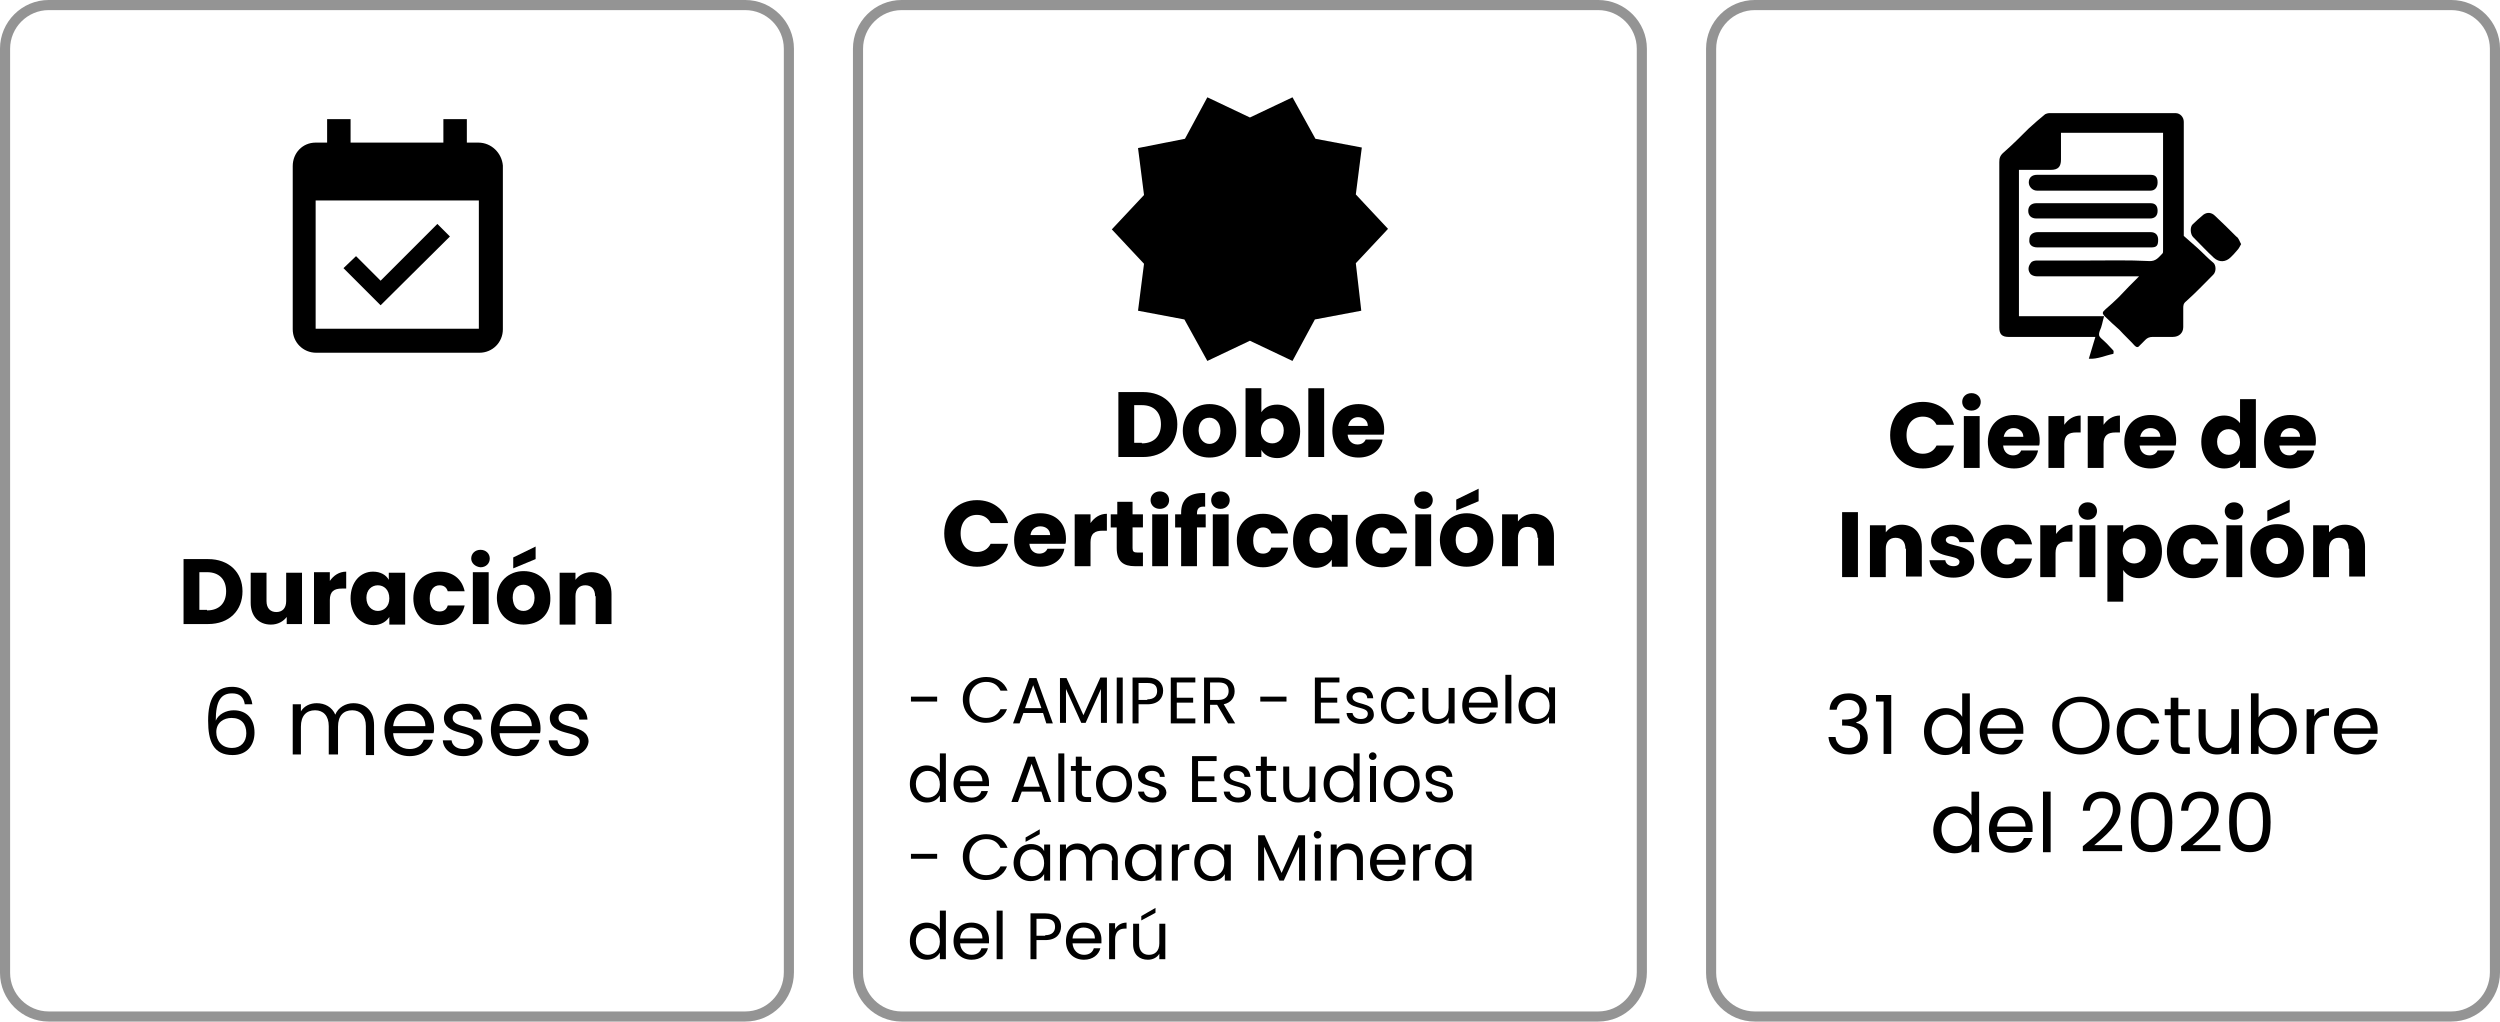 <?xml version="1.0" encoding="utf-8"?>
<!-- Generator: Adobe Illustrator 17.0.0, SVG Export Plug-In . SVG Version: 6.00 Build 0)  -->
<!DOCTYPE svg PUBLIC "-//W3C//DTD SVG 1.1//EN" "http://www.w3.org/Graphics/SVG/1.1/DTD/svg11.dtd">
<svg version="1.1" id="Capa_1" xmlns="http://www.w3.org/2000/svg" xmlns:xlink="http://www.w3.org/1999/xlink" x="0px" y="0px"
	 width="244.921px" height="100.082px" viewBox="20.2 -48.971 244.921 100.082"
	 enable-background="new 20.2 -48.971 244.921 100.082" xml:space="preserve">
<g>
	<g>
		<g>
			<g>
				<path d="M67.059-35h-1.123v-2.299h-2.299V-35h-9.091v-2.299h-2.299V-35h-1.123c-1.283,0-2.246,1.016-2.246,2.299v15.989
					c0,1.283,1.016,2.299,2.299,2.299h15.989c1.283,0,2.299-1.016,2.299-2.299v-16.043C69.358-33.984,68.342-35,67.059-35z
					 M67.059-16.765H51.123v-12.567h15.989v12.567H67.059z"/>
				<polygon points="64.278,-25.802 63.048,-27.032 57.487,-21.471 55.08,-23.877 53.85,-22.701 57.487,-19.064 				"/>
			</g>
		</g>
	</g>
	<g>
		<path d="M43.957,8.957c0,1.872-1.283,3.209-3.369,3.209h-2.406V5.802h2.406C42.62,5.802,43.957,7.086,43.957,8.957z
			 M40.481,10.829c1.176,0,1.872-0.695,1.872-1.872c0-1.176-0.695-1.872-1.872-1.872h-0.749v3.69h0.749V10.829z"/>
		<path d="M49.84,12.166h-1.551v-0.695c-0.321,0.428-0.856,0.749-1.551,0.749c-1.176,0-1.979-0.802-1.979-2.139V7.139h1.551V9.92
			c0,0.695,0.374,1.07,0.963,1.07s0.963-0.374,0.963-1.07V7.139h1.551v5.027H49.84z"/>
		<path d="M52.513,12.166h-1.551v-5.08h1.551v0.856c0.374-0.535,0.909-0.909,1.604-0.909V8.69H53.69
			c-0.749,0-1.176,0.267-1.176,1.123V12.166z"/>
		<path d="M56.738,7.032c0.749,0,1.283,0.321,1.551,0.802V7.139h1.604v5.08h-1.551v-0.749c-0.267,0.428-0.802,0.802-1.551,0.802
			c-1.23,0-2.246-1.016-2.246-2.62S55.508,7.032,56.738,7.032z M57.219,8.369c-0.588,0-1.123,0.428-1.123,1.23
			c0,0.802,0.535,1.283,1.123,1.283s1.123-0.428,1.123-1.23C58.342,8.797,57.807,8.369,57.219,8.369z"/>
		<path d="M63.262,7.032c1.283,0,2.193,0.695,2.46,1.925h-1.658c-0.107-0.374-0.374-0.588-0.802-0.588
			c-0.535,0-0.963,0.428-0.963,1.283c0,0.856,0.374,1.283,0.963,1.283c0.428,0,0.695-0.214,0.802-0.588h1.658
			c-0.267,1.176-1.176,1.925-2.46,1.925c-1.497,0-2.567-1.016-2.567-2.62S61.765,7.032,63.262,7.032z"/>
		<path d="M66.364,5.749c0-0.481,0.374-0.856,0.909-0.856s0.909,0.374,0.909,0.856s-0.374,0.856-0.909,0.856
			C66.738,6.551,66.364,6.176,66.364,5.749z M66.524,7.086h1.551v5.08h-1.551V7.086z"/>
		<path d="M71.497,12.219c-1.497,0-2.62-1.016-2.62-2.62s1.176-2.62,2.62-2.62c1.497,0,2.62,1.016,2.62,2.62
			C74.171,11.257,72.995,12.219,71.497,12.219z M71.497,10.882c0.535,0,1.07-0.428,1.07-1.283c0-0.856-0.535-1.283-1.07-1.283
			c-0.588,0-1.07,0.374-1.07,1.283C70.481,10.508,70.909,10.882,71.497,10.882z M72.674,4.572v1.23l-2.193,0.909v-1.07L72.674,4.572
			z"/>
		<path d="M78.503,9.438c0-0.695-0.374-1.07-0.963-1.07c-0.588,0-0.963,0.374-0.963,1.07v2.781h-1.551v-5.08h1.551v0.695
			c0.321-0.428,0.856-0.749,1.551-0.749c1.176,0,1.979,0.802,1.979,2.139v2.941h-1.551V9.438H78.503z"/>
		<path d="M44.171,19.973c-0.107-0.642-0.481-1.016-1.23-1.016c-1.07,0-1.604,0.695-1.604,2.674
			c0.267-0.642,1.016-1.016,1.765-1.016c1.23,0,2.032,0.802,2.032,2.193c0,1.176-0.695,2.193-2.139,2.193
			c-1.925,0-2.406-1.39-2.406-3.369c0-2.086,0.642-3.316,2.353-3.316c1.23,0,1.872,0.802,1.979,1.711h-0.749V19.973z M41.39,22.754
			c0,0.856,0.535,1.551,1.551,1.551c0.856,0,1.39-0.588,1.39-1.444c0-0.909-0.481-1.497-1.444-1.497
			C42.139,21.364,41.39,21.791,41.39,22.754z"/>
		<path d="M56.043,22.166c0-1.016-0.535-1.551-1.337-1.551c-0.856,0-1.39,0.535-1.39,1.604v2.727h-0.909v-2.781
			c0-1.016-0.535-1.551-1.337-1.551c-0.856,0-1.39,0.535-1.39,1.604v2.727h-0.802v-4.92h0.802v0.695
			C50,20.187,50.588,19.92,51.23,19.92c0.802,0,1.497,0.374,1.818,1.123c0.267-0.695,1.016-1.123,1.765-1.123
			c1.123,0,2.032,0.695,2.032,2.139V25h-0.802C56.043,25,56.043,22.166,56.043,22.166z"/>
		<path d="M60.321,25.107c-1.444,0-2.46-1.016-2.46-2.567c0-1.551,1.016-2.567,2.46-2.567s2.406,1.016,2.406,2.406
			c0,0.16,0,0.321-0.053,0.481h-3.957c0.053,1.016,0.749,1.551,1.604,1.551c0.749,0,1.23-0.374,1.39-0.909h0.909
			C62.406,24.358,61.604,25.107,60.321,25.107z M58.717,22.166h3.155c0-0.963-0.695-1.497-1.551-1.497
			C59.519,20.615,58.824,21.15,58.717,22.166z"/>
		<path d="M65.615,25.107c-1.176,0-1.979-0.642-2.032-1.551h0.856c0.053,0.481,0.481,0.856,1.176,0.856
			c0.642,0,1.016-0.321,1.016-0.749c0-1.123-2.941-0.481-2.941-2.299c0-0.749,0.695-1.39,1.818-1.39s1.818,0.588,1.872,1.551h-0.802
			c-0.053-0.481-0.428-0.856-1.07-0.856c-0.588,0-0.963,0.267-0.963,0.695c0,1.176,2.888,0.535,2.941,2.299
			C67.433,24.465,66.684,25.107,65.615,25.107z"/>
		<path d="M70.749,25.107c-1.444,0-2.46-1.016-2.46-2.567c0-1.551,1.016-2.567,2.46-2.567s2.406,1.016,2.406,2.406
			c0,0.16,0,0.321-0.053,0.481h-3.957c0.053,1.016,0.749,1.551,1.604,1.551c0.749,0,1.23-0.374,1.39-0.909h0.909
			C72.781,24.358,71.979,25.107,70.749,25.107z M69.144,22.166h3.155c0-0.963-0.695-1.497-1.551-1.497
			C69.893,20.615,69.198,21.15,69.144,22.166z"/>
		<path d="M75.989,25.107c-1.176,0-1.979-0.642-2.032-1.551h0.856c0.053,0.481,0.481,0.856,1.176,0.856
			c0.642,0,1.016-0.321,1.016-0.749c0-1.123-2.941-0.481-2.941-2.299c0-0.749,0.695-1.39,1.818-1.39
			c1.123,0,1.818,0.588,1.872,1.551h-0.802c-0.053-0.481-0.428-0.856-1.07-0.856c-0.588,0-0.963,0.267-0.963,0.695
			c0,1.176,2.888,0.535,2.941,2.299C77.807,24.465,77.059,25.107,75.989,25.107z"/>
	</g>
	<path fill="none" stroke="#949494" stroke-width="0.991" stroke-miterlimit="10" d="M93.209,50.615H24.973
		c-2.353,0-4.278-1.925-4.278-4.278v-90.535c0-2.353,1.925-4.278,4.278-4.278h68.235c2.353,0,4.278,1.925,4.278,4.278v90.481
		C97.487,48.69,95.561,50.615,93.209,50.615z"/>
</g>
<g>
	<g>
		<path d="M135.54-7.406c0,1.872-1.283,3.209-3.369,3.209h-2.406v-6.364h2.406C134.203-10.561,135.54-9.278,135.54-7.406z
			 M132.064-5.535c1.176,0,1.872-0.695,1.872-1.872s-0.695-1.872-1.872-1.872h-0.749v3.69h0.749V-5.535z"/>
		<path d="M138.695-4.144c-1.497,0-2.62-1.016-2.62-2.62s1.176-2.62,2.62-2.62c1.497,0,2.62,1.016,2.62,2.62
			C141.369-5.16,140.193-4.144,138.695-4.144z M138.695-5.481c0.535,0,1.07-0.428,1.07-1.283s-0.535-1.283-1.07-1.283
			c-0.588,0-1.07,0.374-1.07,1.283C137.679-5.909,138.16-5.481,138.695-5.481z"/>
		<path d="M145.326-9.332c1.23,0,2.246,1.016,2.246,2.62s-1.016,2.62-2.246,2.62c-0.749,0-1.283-0.321-1.551-0.802v0.695h-1.551
			v-6.738h1.551v2.353C144.043-9.011,144.578-9.332,145.326-9.332z M144.845-7.995c-0.588,0-1.123,0.428-1.123,1.23
			s0.535,1.23,1.123,1.23c0.588,0,1.123-0.428,1.123-1.283C145.968-7.567,145.433-7.995,144.845-7.995z"/>
		<path d="M148.374-10.936h1.551v6.738h-1.551V-10.936z"/>
		<path d="M153.294-4.144c-1.497,0-2.567-1.016-2.567-2.62s1.07-2.62,2.567-2.62c1.497,0,2.513,0.963,2.513,2.513
			c0,0.16,0,0.321-0.053,0.481h-3.529c0.053,0.642,0.481,0.963,0.963,0.963c0.428,0,0.695-0.214,0.802-0.481h1.658
			C155.487-4.893,154.578-4.144,153.294-4.144z M152.278-7.246h1.925c0-0.535-0.428-0.856-0.963-0.856
			C152.759-8.102,152.385-7.781,152.278-7.246z"/>
		<path d="M115.914,0.027c1.497,0,2.674,0.856,3.048,2.246h-1.711c-0.267-0.535-0.749-0.802-1.337-0.802
			c-0.963,0-1.604,0.695-1.604,1.818s0.642,1.818,1.604,1.818c0.588,0,1.07-0.267,1.337-0.802h1.711
			c-0.374,1.39-1.497,2.246-3.048,2.246c-1.872,0-3.209-1.337-3.209-3.262S114.043,0.027,115.914,0.027z"/>
		<path d="M122.118,6.551c-1.497,0-2.567-1.016-2.567-2.62s1.07-2.62,2.567-2.62c1.497,0,2.513,0.963,2.513,2.513
			c0,0.16,0,0.321-0.053,0.481h-3.529c0.053,0.642,0.481,0.963,0.963,0.963c0.428,0,0.695-0.214,0.802-0.481h1.658
			C124.31,5.802,123.401,6.551,122.118,6.551z M121.155,3.449h1.925c0-0.535-0.428-0.856-0.963-0.856
			C121.636,2.594,121.209,2.914,121.155,3.449z"/>
		<path d="M127.037,6.497h-1.551v-5.08h1.551v0.856c0.374-0.535,0.909-0.909,1.604-0.909v1.658h-0.428
			c-0.749,0-1.176,0.267-1.176,1.123V6.497z"/>
		<path d="M129.604,2.701h-0.588V1.417h0.642v-1.23h1.497v1.23h1.016v1.283h-1.016v2.032c0,0.321,0.107,0.428,0.481,0.428h0.535
			v1.337h-0.802c-1.07,0-1.765-0.428-1.765-1.765C129.604,4.733,129.604,2.701,129.604,2.701z"/>
		<path d="M132.92,0.027c0-0.481,0.374-0.856,0.909-0.856s0.909,0.374,0.909,0.856s-0.374,0.856-0.909,0.856
			S132.92,0.508,132.92,0.027z M133.08,1.417h1.551v5.08h-1.551V1.417z"/>
		<path d="M135.914,2.701h-0.588V1.417h0.588v-0.16c0-1.337,0.802-1.979,2.353-1.925v1.337c-0.588-0.053-0.802,0.16-0.802,0.695
			v0.053h0.856v1.283h-0.856v3.797h-1.551V2.701z"/>
		<path d="M138.856,0.027c0-0.481,0.374-0.856,0.909-0.856s0.909,0.374,0.909,0.856s-0.374,0.856-0.909,0.856
			S138.856,0.508,138.856,0.027z M139.016,1.417h1.551v5.08h-1.551V1.417z"/>
		<path d="M143.936,1.364c1.283,0,2.193,0.695,2.46,1.925h-1.658c-0.107-0.374-0.374-0.588-0.802-0.588
			c-0.535,0-0.963,0.428-0.963,1.283s0.374,1.283,0.963,1.283c0.428,0,0.695-0.214,0.802-0.588h1.658
			c-0.267,1.176-1.176,1.925-2.46,1.925c-1.497,0-2.567-1.016-2.567-2.62C141.369,2.326,142.438,1.364,143.936,1.364z"/>
		<path d="M149.123,1.364c0.749,0,1.283,0.321,1.551,0.802V1.471h1.551v5.08h-1.551V5.856c-0.267,0.428-0.802,0.802-1.551,0.802
			c-1.23,0-2.246-1.016-2.246-2.62C146.877,2.326,147.893,1.364,149.123,1.364z M149.604,2.701c-0.588,0-1.123,0.428-1.123,1.23
			s0.535,1.283,1.123,1.283c0.588,0,1.123-0.428,1.123-1.23S150.193,2.701,149.604,2.701z"/>
		<path d="M155.594,1.364c1.283,0,2.193,0.695,2.46,1.925h-1.658c-0.107-0.374-0.374-0.588-0.802-0.588
			c-0.535,0-0.963,0.428-0.963,1.283s0.374,1.283,0.963,1.283c0.428,0,0.695-0.214,0.802-0.588h1.658
			c-0.267,1.176-1.176,1.925-2.46,1.925c-1.497,0-2.567-1.016-2.567-2.62C153.08,2.326,154.096,1.364,155.594,1.364z"/>
		<path d="M158.749,0.027c0-0.481,0.374-0.856,0.909-0.856s0.909,0.374,0.909,0.856s-0.374,0.856-0.909,0.856
			S158.749,0.508,158.749,0.027z M158.856,1.417h1.551v5.08h-1.551V1.417z"/>
		<path d="M163.882,6.551c-1.497,0-2.62-1.016-2.62-2.62s1.176-2.62,2.62-2.62c1.497,0,2.62,1.016,2.62,2.62
			S165.38,6.551,163.882,6.551z M163.882,5.214c0.535,0,1.07-0.428,1.07-1.283s-0.535-1.283-1.07-1.283
			c-0.588,0-1.07,0.374-1.07,1.283C162.813,4.786,163.294,5.214,163.882,5.214z M165.059-1.096v1.23l-2.193,0.909v-1.07
			L165.059-1.096z"/>
		<path d="M170.834,3.717c0-0.695-0.374-1.07-0.963-1.07s-0.963,0.374-0.963,1.07v2.781h-1.551v-5.08h1.551v0.695
			c0.321-0.428,0.856-0.749,1.551-0.749c1.176,0,1.979,0.802,1.979,2.139v2.941h-1.551V3.717H170.834z"/>
		<path d="M109.444,19.278h2.567v0.481h-2.567V19.278z"/>
		<path d="M116.824,17.353c0.963,0,1.765,0.481,2.086,1.337h-0.695c-0.267-0.535-0.695-0.856-1.39-0.856
			c-0.963,0-1.658,0.695-1.658,1.765c0,1.07,0.695,1.765,1.658,1.765c0.642,0,1.123-0.321,1.39-0.856h0.642
			c-0.321,0.856-1.123,1.337-2.086,1.337c-1.23,0-2.246-0.963-2.246-2.299S115.54,17.353,116.824,17.353z"/>
		<path d="M122.385,20.882h-1.925l-0.374,1.016h-0.642l1.604-4.439h0.695l1.604,4.439h-0.642L122.385,20.882z M121.422,18.155
			l-0.802,2.246h1.604L121.422,18.155z"/>
		<path d="M124.043,17.46h0.642l1.658,3.636l1.658-3.69h0.642v4.438h-0.588v-3.316l-1.497,3.316h-0.428l-1.497-3.316v3.316h-0.588
			C124.043,21.845,124.043,17.46,124.043,17.46z"/>
		<path d="M129.604,17.406h0.588v4.492h-0.588V17.406z"/>
		<path d="M132.599,20.027h-0.856v1.872h-0.588v-4.492h1.444c1.07,0,1.551,0.588,1.551,1.283S133.722,20.027,132.599,20.027z
			 M132.599,19.545c0.642,0,0.963-0.321,0.963-0.802c0-0.535-0.267-0.802-0.963-0.802h-0.856v1.658h0.856V19.545z"/>
		<path d="M137.305,17.888h-1.818v1.497h1.604v0.481h-1.604v1.551h1.818v0.481h-2.406v-4.492h2.406V17.888z"/>
		<path d="M139.604,17.406c1.07,0,1.551,0.588,1.551,1.337c0,0.588-0.321,1.123-1.07,1.283l1.123,1.872h-0.695l-1.07-1.818h-0.695
			v1.818h-0.588v-4.492H139.604z M139.604,17.888h-0.856v1.711h0.856c0.642,0,0.963-0.374,0.963-0.856
			C140.567,18.209,140.299,17.888,139.604,17.888z"/>
		<path d="M143.668,19.278h2.567v0.481h-2.567V19.278z"/>
		<path d="M151.422,17.888h-1.818v1.497h1.604v0.481h-1.604v1.551h1.818v0.481h-2.406v-4.492h2.406V17.888z"/>
		<path d="M153.561,21.952c-0.802,0-1.39-0.428-1.444-1.07h0.588c0.053,0.321,0.321,0.588,0.802,0.588
			c0.481,0,0.695-0.214,0.695-0.535c0-0.802-2.086-0.321-2.086-1.658c0-0.535,0.481-0.963,1.283-0.963s1.283,0.428,1.337,1.123
			h-0.588c0-0.374-0.321-0.588-0.749-0.588s-0.695,0.214-0.695,0.481c0,0.856,2.032,0.374,2.086,1.658
			C154.845,21.524,154.364,21.952,153.561,21.952z"/>
		<path d="M157.198,18.316c0.856,0,1.444,0.428,1.604,1.176h-0.642c-0.107-0.428-0.481-0.695-1.016-0.695
			c-0.642,0-1.123,0.481-1.123,1.337c0,0.856,0.481,1.337,1.123,1.337c0.535,0,0.856-0.267,1.016-0.695h0.642
			c-0.16,0.695-0.749,1.176-1.604,1.176c-1.016,0-1.711-0.695-1.711-1.818C155.487,19.011,156.182,18.316,157.198,18.316z"/>
		<path d="M162.706,21.898h-0.588v-0.535c-0.214,0.374-0.642,0.588-1.123,0.588c-0.802,0-1.444-0.481-1.444-1.497v-2.032h0.588
			v1.979c0,0.695,0.374,1.07,0.963,1.07s1.016-0.374,1.016-1.123v-1.925h0.588C162.706,18.422,162.706,21.898,162.706,21.898z"/>
		<path d="M165.219,21.952c-1.016,0-1.765-0.695-1.765-1.818c0-1.123,0.695-1.818,1.765-1.818c1.016,0,1.711,0.695,1.711,1.658
			c0,0.107,0,0.214,0,0.374h-2.834c0.053,0.695,0.535,1.123,1.123,1.123c0.535,0,0.856-0.267,0.963-0.642h0.642
			C166.663,21.471,166.075,21.952,165.219,21.952z M164.096,19.866h2.193c0-0.695-0.481-1.07-1.123-1.07
			C164.631,18.797,164.15,19.171,164.096,19.866z"/>
		<path d="M167.679,17.139h0.588v4.759h-0.588V17.139z"/>
		<path d="M170.674,18.316c0.642,0,1.123,0.321,1.283,0.695v-0.642h0.588v3.529h-0.588v-0.642c-0.214,0.374-0.642,0.695-1.337,0.695
			c-0.963,0-1.658-0.749-1.658-1.818C169.016,19.011,169.765,18.316,170.674,18.316z M170.834,18.85
			c-0.642,0-1.176,0.481-1.176,1.283c0,0.802,0.535,1.337,1.176,1.337s1.176-0.481,1.176-1.283
			C172.011,19.332,171.476,18.85,170.834,18.85z"/>
		<path d="M110.995,26.016c0.535,0,1.07,0.267,1.283,0.695V24.84h0.588v4.759h-0.588v-0.642c-0.214,0.374-0.642,0.695-1.283,0.695
			c-0.963,0-1.658-0.749-1.658-1.818C109.337,26.711,110.032,26.016,110.995,26.016z M111.102,26.551
			c-0.642,0-1.176,0.481-1.176,1.283c0,0.802,0.535,1.337,1.176,1.337c0.642,0,1.176-0.481,1.176-1.283
			C112.278,27.032,111.743,26.551,111.102,26.551z"/>
		<path d="M115.38,29.652c-1.016,0-1.765-0.695-1.765-1.818c0-1.123,0.695-1.818,1.765-1.818c1.016,0,1.711,0.695,1.711,1.658
			c0,0.107,0,0.214,0,0.374h-2.834c0.053,0.695,0.535,1.123,1.123,1.123c0.535,0,0.856-0.267,0.963-0.642h0.642
			C116.824,29.171,116.289,29.652,115.38,29.652z M114.257,27.567h2.193c0-0.695-0.481-1.07-1.123-1.07
			C114.791,26.497,114.31,26.872,114.257,27.567z"/>
		<path d="M122.225,28.583h-1.925l-0.374,1.016h-0.642l1.604-4.439h0.695l1.604,4.439h-0.642L122.225,28.583z M121.262,25.856
			l-0.802,2.246h1.604L121.262,25.856z"/>
		<path d="M123.882,24.84h0.588v4.759h-0.588V24.84z"/>
		<path d="M125.594,26.551h-0.481V26.07h0.481V25.16h0.588v0.909h0.909v0.481h-0.909v2.086c0,0.321,0.107,0.481,0.481,0.481h0.428
			v0.481h-0.535c-0.642,0-0.963-0.267-0.963-0.963V26.551z"/>
		<path d="M129.337,29.652c-1.016,0-1.765-0.695-1.765-1.818c0-1.123,0.802-1.818,1.765-1.818c1.016,0,1.765,0.695,1.765,1.818
			C131.155,28.957,130.353,29.652,129.337,29.652z M129.337,29.118c0.588,0,1.23-0.428,1.23-1.283c0-0.909-0.588-1.283-1.176-1.283
			c-0.642,0-1.176,0.428-1.176,1.283C128.214,28.743,128.749,29.118,129.337,29.118z"/>
		<path d="M133.134,29.652c-0.802,0-1.39-0.428-1.444-1.07h0.588c0.053,0.321,0.321,0.588,0.802,0.588
			c0.481,0,0.695-0.214,0.695-0.535c0-0.802-2.086-0.321-2.086-1.658c0-0.535,0.481-0.963,1.283-0.963s1.283,0.428,1.337,1.123
			h-0.481c0-0.374-0.321-0.588-0.749-0.588s-0.695,0.214-0.695,0.481c0,0.856,2.032,0.374,2.086,1.658
			C134.417,29.225,133.936,29.652,133.134,29.652z"/>
		<path d="M139.39,25.588h-1.818v1.497h1.604v0.481h-1.604v1.551h1.818v0.481h-2.406v-4.492h2.406V25.588z"/>
		<path d="M141.529,29.652c-0.802,0-1.39-0.428-1.444-1.07h0.588c0.053,0.321,0.321,0.588,0.802,0.588
			c0.481,0,0.695-0.214,0.695-0.535c0-0.802-2.086-0.321-2.086-1.658c0-0.535,0.481-0.963,1.283-0.963s1.283,0.428,1.337,1.123
			h-0.588c0-0.374-0.321-0.588-0.749-0.588s-0.695,0.214-0.695,0.481c0,0.856,2.032,0.374,2.086,1.658
			C142.813,29.225,142.278,29.652,141.529,29.652z"/>
		<path d="M143.722,26.551h-0.481V26.07h0.481V25.16h0.588v0.909h0.909v0.481h-0.909v2.086c0,0.321,0.107,0.481,0.481,0.481h0.428
			v0.481h-0.535c-0.642,0-0.963-0.267-0.963-0.963V26.551z"/>
		<path d="M149.07,29.599h-0.588v-0.535c-0.214,0.374-0.642,0.588-1.123,0.588c-0.802,0-1.444-0.481-1.444-1.497v-2.032h0.588v1.979
			c0,0.695,0.374,1.07,0.963,1.07c0.588,0,1.016-0.374,1.016-1.123v-1.925h0.588C149.07,26.123,149.07,29.599,149.07,29.599z"/>
		<path d="M151.529,26.016c0.535,0,1.07,0.267,1.283,0.695V24.84h0.588v4.759h-0.588v-0.642c-0.214,0.374-0.642,0.695-1.283,0.695
			c-0.963,0-1.658-0.749-1.658-1.818C149.872,26.711,150.567,26.016,151.529,26.016z M151.636,26.551
			c-0.642,0-1.176,0.481-1.176,1.283c0,0.802,0.535,1.337,1.176,1.337s1.176-0.481,1.176-1.283
			C152.813,27.032,152.278,26.551,151.636,26.551z"/>
		<path d="M154.31,25.107c0-0.214,0.16-0.374,0.374-0.374c0.214,0,0.374,0.16,0.374,0.374c0,0.214-0.16,0.374-0.374,0.374
			S154.31,25.321,154.31,25.107z M154.417,26.07h0.588v3.529h-0.588V26.07z"/>
		<path d="M157.519,29.652c-1.016,0-1.765-0.695-1.765-1.818c0-1.123,0.802-1.818,1.765-1.818c1.016,0,1.765,0.695,1.765,1.818
			C159.337,28.957,158.535,29.652,157.519,29.652z M157.519,29.118c0.588,0,1.23-0.428,1.23-1.283c0-0.909-0.588-1.283-1.176-1.283
			c-0.642,0-1.176,0.428-1.176,1.283C156.342,28.743,156.877,29.118,157.519,29.118z"/>
		<path d="M161.315,29.652c-0.802,0-1.39-0.428-1.444-1.07h0.588c0.053,0.321,0.321,0.588,0.802,0.588
			c0.481,0,0.695-0.214,0.695-0.535c0-0.802-2.086-0.321-2.086-1.658c0-0.535,0.481-0.963,1.283-0.963s1.283,0.428,1.337,1.123
			h-0.588c0-0.374-0.321-0.588-0.749-0.588s-0.695,0.214-0.695,0.481c0,0.856,2.032,0.374,2.086,1.658
			C162.599,29.225,162.118,29.652,161.315,29.652z"/>
		<path d="M109.444,34.679h2.567v0.481h-2.567V34.679z"/>
		<path d="M116.824,32.754c0.963,0,1.765,0.481,2.086,1.337h-0.695c-0.267-0.535-0.695-0.856-1.39-0.856
			c-0.963,0-1.658,0.695-1.658,1.765s0.695,1.765,1.658,1.765c0.642,0,1.123-0.321,1.39-0.856h0.642
			c-0.321,0.856-1.123,1.337-2.086,1.337c-1.23,0-2.246-0.963-2.246-2.299S115.54,32.754,116.824,32.754z"/>
		<path d="M121.209,33.717c0.642,0,1.123,0.321,1.283,0.695V33.77h0.588v3.529h-0.588v-0.642c-0.214,0.374-0.642,0.695-1.337,0.695
			c-0.963,0-1.658-0.749-1.658-1.818C119.551,34.412,120.246,33.717,121.209,33.717z M121.315,34.251
			c-0.642,0-1.176,0.481-1.176,1.283s0.535,1.337,1.176,1.337c0.642,0,1.176-0.481,1.176-1.283
			C122.492,34.733,121.957,34.251,121.315,34.251z M122.064,32.273v0.481l-1.39,0.749v-0.428L122.064,32.273z"/>
		<path d="M129.176,35.321c0-0.695-0.374-1.07-0.963-1.07c-0.588,0-1.016,0.374-1.016,1.123v1.925h-0.588v-1.979
			c0-0.695-0.374-1.07-0.963-1.07s-1.016,0.374-1.016,1.123v1.925h-0.588V33.77h0.588v0.481c0.214-0.374,0.642-0.588,1.123-0.588
			c0.588,0,1.07,0.267,1.283,0.802c0.214-0.481,0.695-0.802,1.23-0.802c0.802,0,1.444,0.481,1.444,1.497v2.086h-0.588v-1.925
			H129.176z"/>
		<path d="M132.118,33.717c0.642,0,1.123,0.321,1.283,0.695V33.77h0.588v3.529h-0.588v-0.642c-0.214,0.374-0.642,0.695-1.337,0.695
			c-0.963,0-1.658-0.749-1.658-1.818C130.46,34.412,131.209,33.717,132.118,33.717z M132.278,34.251
			c-0.642,0-1.176,0.481-1.176,1.283s0.535,1.337,1.176,1.337s1.176-0.481,1.176-1.283C133.455,34.733,132.92,34.251,132.278,34.251
			z"/>
		<path d="M135.594,37.299h-0.588V33.77h0.588v0.588c0.214-0.374,0.588-0.642,1.123-0.642v0.588h-0.16
			c-0.535,0-0.963,0.267-0.963,1.07V37.299z"/>
		<path d="M138.856,33.717c0.642,0,1.123,0.321,1.283,0.695V33.77h0.642v3.529h-0.588v-0.642c-0.214,0.374-0.642,0.695-1.337,0.695
			c-0.963,0-1.658-0.749-1.658-1.818C137.198,34.412,137.947,33.717,138.856,33.717z M138.963,34.251
			c-0.642,0-1.176,0.481-1.176,1.283s0.535,1.337,1.176,1.337s1.176-0.481,1.176-1.283
			C140.193,34.733,139.604,34.251,138.963,34.251z"/>
		<path d="M143.455,32.861h0.642l1.658,3.69l1.658-3.69h0.642v4.439h-0.588v-3.316l-1.497,3.316h-0.428l-1.497-3.316v3.316h-0.588
			V32.861z"/>
		<path d="M148.909,32.807c0-0.214,0.16-0.374,0.374-0.374c0.214,0,0.374,0.16,0.374,0.374s-0.16,0.374-0.374,0.374
			C149.07,33.182,148.909,33.021,148.909,32.807z M149.016,33.77h0.588v3.529h-0.588V33.77z"/>
		<path d="M153.134,35.321c0-0.695-0.374-1.07-0.963-1.07s-1.016,0.374-1.016,1.123v1.925h-0.588V33.77h0.588v0.481
			c0.214-0.374,0.642-0.588,1.123-0.588c0.802,0,1.444,0.481,1.444,1.497v2.086h-0.588
			C153.134,37.246,153.134,35.321,153.134,35.321z"/>
		<path d="M156.182,37.353c-1.016,0-1.765-0.695-1.765-1.818c0-1.123,0.695-1.818,1.765-1.818c1.016,0,1.711,0.695,1.711,1.658
			c0,0.107,0,0.214,0,0.374h-2.834c0.053,0.695,0.535,1.123,1.123,1.123c0.535,0,0.856-0.267,0.963-0.642h0.642
			C157.626,36.872,157.091,37.353,156.182,37.353z M155.059,35.267h2.193c0-0.695-0.481-1.07-1.123-1.07
			C155.594,34.198,155.112,34.572,155.059,35.267z"/>
		<path d="M159.23,37.299h-0.588V33.77h0.588v0.588c0.214-0.374,0.588-0.642,1.123-0.642v0.588h-0.16
			c-0.535,0-0.963,0.267-0.963,1.07C159.23,35.374,159.23,37.299,159.23,37.299z"/>
		<path d="M162.492,33.717c0.642,0,1.123,0.321,1.283,0.695V33.77h0.588v3.529h-0.588v-0.642c-0.214,0.374-0.642,0.695-1.337,0.695
			c-0.963,0-1.658-0.749-1.658-1.818C160.834,34.412,161.583,33.717,162.492,33.717z M162.599,34.251
			c-0.642,0-1.176,0.481-1.176,1.283s0.535,1.337,1.176,1.337s1.176-0.481,1.176-1.283
			C163.829,34.733,163.241,34.251,162.599,34.251z"/>
		<path d="M110.995,41.417c0.535,0,1.07,0.267,1.283,0.695v-1.872h0.588V45h-0.588v-0.642c-0.214,0.374-0.642,0.695-1.283,0.695
			c-0.963,0-1.658-0.749-1.658-1.818C109.337,42.112,110.032,41.417,110.995,41.417z M111.102,41.952
			c-0.642,0-1.176,0.481-1.176,1.283s0.535,1.337,1.176,1.337c0.642,0,1.176-0.481,1.176-1.283
			C112.278,42.433,111.743,41.952,111.102,41.952z"/>
		<path d="M115.38,45.053c-1.016,0-1.765-0.695-1.765-1.818c0-1.123,0.695-1.818,1.765-1.818c1.016,0,1.711,0.695,1.711,1.658
			c0,0.107,0,0.214,0,0.374h-2.834c0.053,0.695,0.535,1.123,1.123,1.123c0.535,0,0.856-0.267,0.963-0.642h0.642
			C116.824,44.572,116.289,45.053,115.38,45.053z M114.257,42.968h2.193c0-0.695-0.481-1.07-1.123-1.07
			C114.791,41.898,114.31,42.273,114.257,42.968z"/>
		<path d="M117.84,40.241h0.588V45h-0.588V40.241z"/>
		<path d="M122.599,43.128h-0.856V45h-0.588v-4.492h1.444c1.07,0,1.551,0.588,1.551,1.283
			C124.15,42.487,123.722,43.128,122.599,43.128z M122.599,42.647c0.642,0,0.963-0.321,0.963-0.802c0-0.535-0.267-0.802-0.963-0.802
			h-0.856v1.658h0.856V42.647z"/>
		<path d="M126.396,45.053c-1.016,0-1.765-0.695-1.765-1.818c0-1.123,0.695-1.818,1.765-1.818c1.016,0,1.711,0.695,1.711,1.658
			c0,0.107,0,0.214,0,0.374h-2.834c0.053,0.695,0.535,1.123,1.123,1.123c0.535,0,0.856-0.267,0.963-0.642H128
			C127.84,44.572,127.251,45.053,126.396,45.053z M125.273,42.968h2.193c0-0.695-0.481-1.07-1.123-1.07
			C125.807,41.898,125.326,42.273,125.273,42.968z"/>
		<path d="M129.444,45h-0.588v-3.529h0.588v0.588c0.214-0.374,0.588-0.642,1.123-0.642v0.588h-0.16c-0.535,0-0.963,0.267-0.963,1.07
			V45z"/>
		<path d="M134.364,45h-0.588v-0.535c-0.214,0.374-0.642,0.588-1.123,0.588c-0.802,0-1.444-0.481-1.444-1.497v-2.032h0.588v1.979
			c0,0.695,0.374,1.07,0.963,1.07c0.588,0,1.016-0.374,1.016-1.123v-1.925h0.588V45z M133.401,39.973v0.481l-1.39,0.749v-0.428
			L133.401,39.973z"/>
	</g>
	<path fill="none" stroke="#949494" stroke-width="0.991" stroke-miterlimit="10" d="M176.77,50.615h-68.235
		c-2.353,0-4.278-1.925-4.278-4.278v-90.535c0-2.353,1.925-4.278,4.278-4.278h68.235c2.353,0,4.278,1.925,4.278,4.278v90.481
		C181.048,48.69,179.123,50.615,176.77,50.615z"/>
	<g>
		<g>
			<path d="M153.027-23.182l3.155-3.369l-3.155-3.369l0.588-4.599l-4.545-0.856l-2.246-4.064l-4.171,1.979l-4.171-1.979
				l-2.193,4.064l-4.599,0.909l0.588,4.599l-3.155,3.369l3.155,3.369l-0.588,4.599l4.545,0.856l2.246,4.064l4.171-1.979l4.171,1.979
				l2.193-4.064l4.545-0.856l-0.053-0.481L153.027-23.182z"/>
		</g>
	</g>
</g>
<g>
	<g>
		<path d="M208.583-9.599c1.497,0,2.674,0.856,3.048,2.246h-1.711c-0.267-0.535-0.749-0.802-1.337-0.802
			c-0.963,0-1.604,0.695-1.604,1.818s0.642,1.818,1.604,1.818c0.588,0,1.07-0.267,1.337-0.802h1.711
			c-0.374,1.39-1.497,2.246-3.048,2.246c-1.872,0-3.209-1.337-3.209-3.262S206.711-9.599,208.583-9.599z"/>
		<path d="M212.433-9.599c0-0.481,0.374-0.856,0.909-0.856s0.909,0.374,0.909,0.856s-0.374,0.856-0.909,0.856
			S212.433-9.118,212.433-9.599z M212.594-8.209h1.551v5.08h-1.551V-8.209z"/>
		<path d="M217.513-3.075c-1.497,0-2.567-1.016-2.567-2.62s1.07-2.62,2.567-2.62s2.513,0.963,2.513,2.513
			c0,0.16,0,0.321-0.053,0.481h-3.529c0.053,0.642,0.481,0.963,0.963,0.963c0.428,0,0.695-0.214,0.802-0.481h1.658
			C219.652-3.824,218.797-3.075,217.513-3.075z M216.497-6.176h1.925c0-0.535-0.428-0.856-0.963-0.856
			C216.979-7.032,216.604-6.711,216.497-6.176z"/>
		<path d="M222.433-3.128h-1.551v-5.08h1.551v0.856c0.374-0.535,0.909-0.909,1.604-0.909v1.658h-0.428
			c-0.749,0-1.176,0.267-1.176,1.123V-3.128z"/>
		<path d="M226.283-3.128h-1.551v-5.08h1.551v0.856c0.374-0.535,0.909-0.909,1.604-0.909v1.658h-0.428
			c-0.749,0-1.176,0.267-1.176,1.123V-3.128z"/>
		<path d="M230.882-3.075c-1.497,0-2.567-1.016-2.567-2.62s1.07-2.62,2.567-2.62s2.513,0.963,2.513,2.513
			c0,0.16,0,0.321-0.053,0.481h-3.529c0.053,0.642,0.481,0.963,0.963,0.963c0.428,0,0.695-0.214,0.802-0.481h1.658
			C233.075-3.824,232.166-3.075,230.882-3.075z M229.866-6.176h1.979c0-0.535-0.428-0.856-0.963-0.856S229.973-6.711,229.866-6.176z
			"/>
		<path d="M238.102-8.262c0.695,0,1.23,0.321,1.551,0.749v-2.353h1.551v6.738h-1.551v-0.749c-0.267,0.481-0.802,0.802-1.551,0.802
			c-1.23,0-2.246-1.016-2.246-2.62C235.856-7.299,236.872-8.262,238.102-8.262z M238.529-6.925c-0.588,0-1.123,0.428-1.123,1.23
			s0.535,1.283,1.123,1.283c0.588,0,1.123-0.428,1.123-1.23C239.652-6.497,239.118-6.925,238.529-6.925z"/>
		<path d="M244.572-3.075c-1.497,0-2.567-1.016-2.567-2.62s1.07-2.62,2.567-2.62s2.513,0.963,2.513,2.513
			c0,0.16,0,0.321-0.053,0.481h-3.529c0.053,0.642,0.481,0.963,0.963,0.963c0.428,0,0.695-0.214,0.802-0.481h1.658
			C246.765-3.824,245.856-3.075,244.572-3.075z M243.61-6.176h1.925c0-0.535-0.428-0.856-0.963-0.856
			C244.091-7.032,243.663-6.711,243.61-6.176z"/>
		<path d="M200.668,1.203h1.551v6.364h-1.551V1.203z"/>
		<path d="M206.872,4.786c0-0.695-0.374-1.07-0.963-1.07c-0.588,0-0.963,0.374-0.963,1.07v2.781h-1.551v-5.08h1.551v0.695
			c0.321-0.428,0.856-0.749,1.551-0.749c1.176,0,1.979,0.802,1.979,2.139v2.941h-1.551V4.786H206.872z"/>
		<path d="M211.578,7.62c-1.337,0-2.246-0.749-2.353-1.711h1.551c0.053,0.374,0.374,0.588,0.802,0.588
			c0.374,0,0.588-0.16,0.588-0.428c0-0.802-2.781-0.214-2.781-2.086c0-0.856,0.749-1.551,2.086-1.551
			c1.283,0,2.032,0.749,2.139,1.711h-1.444c-0.053-0.321-0.321-0.588-0.749-0.588c-0.374,0-0.588,0.16-0.588,0.374
			c0,0.802,2.727,0.214,2.781,2.139C213.61,6.979,212.807,7.62,211.578,7.62z"/>
		<path d="M216.818,2.433c1.283,0,2.193,0.695,2.46,1.925h-1.658c-0.107-0.374-0.374-0.588-0.802-0.588
			c-0.535,0-0.963,0.428-0.963,1.283s0.374,1.283,0.963,1.283c0.428,0,0.695-0.214,0.802-0.588h1.658
			c-0.267,1.176-1.176,1.925-2.46,1.925c-1.497,0-2.567-1.016-2.567-2.62C214.251,3.396,215.321,2.433,216.818,2.433z"/>
		<path d="M221.631,7.567h-1.551v-5.08h1.551v0.856c0.374-0.535,0.909-0.909,1.604-0.909v1.658h-0.481
			c-0.749,0-1.176,0.267-1.176,1.123v2.353H221.631z"/>
		<path d="M223.824,1.096c0-0.481,0.374-0.856,0.909-0.856s0.909,0.374,0.909,0.856s-0.374,0.856-0.909,0.856
			S223.824,1.578,223.824,1.096z M223.93,2.487h1.551v5.08h-1.551V2.487z"/>
		<path d="M229.759,2.433c1.23,0,2.246,1.016,2.246,2.62s-1.016,2.62-2.246,2.62c-0.749,0-1.283-0.374-1.551-0.802v3.102h-1.551
			V2.487h1.551v0.695C228.476,2.754,229.011,2.433,229.759,2.433z M229.278,3.77c-0.588,0-1.123,0.428-1.123,1.23
			s0.535,1.23,1.123,1.23c0.588,0,1.123-0.428,1.123-1.283C230.401,4.198,229.866,3.77,229.278,3.77z"/>
		<path d="M235.053,2.433c1.283,0,2.193,0.695,2.46,1.925h-1.658c-0.107-0.374-0.374-0.588-0.802-0.588
			c-0.535,0-0.963,0.428-0.963,1.283s0.374,1.283,0.963,1.283c0.428,0,0.695-0.214,0.802-0.588h1.658
			c-0.267,1.176-1.176,1.925-2.46,1.925c-1.497,0-2.567-1.016-2.567-2.62C232.487,3.396,233.556,2.433,235.053,2.433z"/>
		<path d="M238.155,1.096c0-0.481,0.374-0.856,0.909-0.856s0.909,0.374,0.909,0.856s-0.374,0.856-0.909,0.856
			S238.155,1.578,238.155,1.096z M238.316,2.487h1.551v5.08h-1.551V2.487z"/>
		<path d="M243.289,7.62c-1.497,0-2.62-1.016-2.62-2.62s1.176-2.62,2.62-2.62c1.497,0,2.62,1.016,2.62,2.62
			S244.786,7.62,243.289,7.62z M243.289,6.283c0.535,0,1.07-0.428,1.07-1.283s-0.535-1.283-1.07-1.283
			c-0.588,0-1.07,0.374-1.07,1.283C242.273,5.856,242.754,6.283,243.289,6.283z M244.519-0.027v1.23l-2.193,0.909v-1.07
			L244.519-0.027z"/>
		<path d="M250.294,4.786c0-0.695-0.374-1.07-0.963-1.07c-0.588,0-0.963,0.374-0.963,1.07v2.781h-1.551v-5.08h1.551v0.695
			c0.321-0.428,0.856-0.749,1.551-0.749c1.176,0,1.979,0.802,1.979,2.139v2.941h-1.551V4.786H250.294z"/>
		<path d="M201.31,18.957c1.123,0,1.765,0.642,1.765,1.497c0,0.642-0.428,1.176-1.016,1.337v0.053
			c0.695,0.16,1.123,0.642,1.123,1.497c0,0.909-0.642,1.604-1.818,1.604c-1.123,0-1.925-0.588-2.032-1.711h0.695
			c0.053,0.642,0.535,1.07,1.283,1.07c0.802,0,1.123-0.481,1.123-1.07c0-0.802-0.588-1.123-1.604-1.123h-0.16v-0.588h0.214
			c0.963,0,1.497-0.321,1.497-0.963c0-0.535-0.374-0.963-1.07-0.963c-0.695,0-1.07,0.374-1.176,0.963h-0.695
			C199.492,19.545,200.241,18.957,201.31,18.957z"/>
		<path d="M204.733,19.759h-0.749v-0.642h1.497v5.775h-0.749V19.759z"/>
		<path d="M210.829,20.401c0.695,0,1.337,0.374,1.604,0.856v-2.299h0.749v5.936h-0.749v-0.802c-0.267,0.481-0.856,0.909-1.658,0.909
			c-1.176,0-2.086-0.909-2.086-2.299C208.69,21.31,209.599,20.401,210.829,20.401z M210.936,21.043
			c-0.802,0-1.497,0.588-1.497,1.604s0.695,1.658,1.497,1.658c0.802,0,1.497-0.588,1.497-1.658
			C212.433,21.684,211.738,21.043,210.936,21.043z"/>
		<path d="M216.337,24.947c-1.23,0-2.193-0.856-2.193-2.299c0-1.39,0.909-2.246,2.193-2.246s2.086,0.909,2.086,2.086
			c0,0.16,0,0.267,0,0.428h-3.529c0.053,0.909,0.695,1.39,1.444,1.39c0.642,0,1.07-0.321,1.23-0.802h0.802
			C218.102,24.305,217.406,24.947,216.337,24.947z M214.893,22.38h2.781c0-0.856-0.642-1.337-1.39-1.337
			C215.588,21.043,214.947,21.524,214.893,22.38z"/>
		<path d="M224.037,24.947c-1.551,0-2.781-1.176-2.781-2.834s1.23-2.834,2.781-2.834c1.604,0,2.834,1.176,2.834,2.834
			S225.642,24.947,224.037,24.947z M224.037,24.305c1.176,0,2.086-0.856,2.086-2.246c0-1.39-0.856-2.246-2.086-2.246
			c-1.176,0-2.086,0.856-2.086,2.246C222.005,23.449,222.861,24.305,224.037,24.305z"/>
		<path d="M229.706,20.401c1.07,0,1.818,0.535,2.032,1.497h-0.802c-0.16-0.535-0.588-0.856-1.23-0.856
			c-0.802,0-1.39,0.588-1.39,1.658c0,1.07,0.588,1.658,1.39,1.658c0.642,0,1.07-0.321,1.23-0.856h0.802
			c-0.214,0.856-0.963,1.497-2.032,1.497c-1.23,0-2.139-0.856-2.139-2.299C227.567,21.31,228.422,20.401,229.706,20.401z"/>
		<path d="M232.861,21.096h-0.588v-0.588h0.588v-1.123h0.749v1.123h1.123v0.588h-1.123v2.567c0,0.428,0.16,0.588,0.588,0.588h0.535
			v0.642h-0.642c-0.802,0-1.23-0.321-1.23-1.23V21.096z"/>
		<path d="M239.492,24.893h-0.695v-0.642c-0.267,0.481-0.802,0.695-1.39,0.695c-1.016,0-1.818-0.642-1.818-1.872v-2.567h0.695v2.46
			c0,0.909,0.481,1.337,1.23,1.337c0.749,0,1.283-0.481,1.283-1.39v-2.406h0.749v4.385H239.492z"/>
		<path d="M243.128,20.401c1.176,0,2.086,0.856,2.086,2.246c0,1.337-0.909,2.299-2.086,2.299c-0.802,0-1.39-0.428-1.658-0.856v0.802
			h-0.749v-5.936h0.749v2.353C241.738,20.829,242.326,20.401,243.128,20.401z M242.968,21.043c-0.802,0-1.497,0.588-1.497,1.604
			s0.695,1.658,1.497,1.658s1.497-0.588,1.497-1.658C244.465,21.631,243.77,21.043,242.968,21.043z"/>
		<path d="M246.925,24.893h-0.749v-4.385h0.749v0.695c0.267-0.481,0.749-0.802,1.444-0.802v0.749h-0.214
			c-0.695,0-1.23,0.321-1.23,1.337C246.925,22.487,246.925,24.893,246.925,24.893z"/>
		<path d="M251.043,24.947c-1.23,0-2.193-0.856-2.193-2.299c0-1.39,0.909-2.246,2.193-2.246c1.283,0,2.086,0.909,2.086,2.086
			c0,0.16,0,0.267,0,0.428h-3.529c0.053,0.909,0.695,1.39,1.444,1.39c0.642,0,1.07-0.321,1.23-0.802h0.802
			C252.861,24.305,252.166,24.947,251.043,24.947z M249.652,22.38h2.781c0-0.856-0.642-1.337-1.39-1.337
			C250.294,21.043,249.706,21.524,249.652,22.38z"/>
		<path d="M211.738,30.027c0.695,0,1.337,0.374,1.604,0.856v-2.299h0.749v5.936h-0.749v-0.802c-0.267,0.481-0.856,0.909-1.658,0.909
			c-1.176,0-2.086-0.909-2.086-2.299C209.652,30.936,210.561,30.027,211.738,30.027z M211.898,30.668
			c-0.802,0-1.497,0.588-1.497,1.604c0,1.016,0.695,1.658,1.497,1.658s1.497-0.588,1.497-1.658
			C213.396,31.31,212.701,30.668,211.898,30.668z"/>
		<path d="M217.246,34.572c-1.23,0-2.193-0.856-2.193-2.299c0-1.39,0.909-2.246,2.193-2.246c1.283,0,2.086,0.909,2.086,2.086
			c0,0.16,0,0.267,0,0.428h-3.529c0.053,0.909,0.695,1.39,1.444,1.39c0.642,0,1.07-0.321,1.23-0.802h0.802
			C219.064,33.93,218.369,34.572,217.246,34.572z M215.856,32.005h2.781c0-0.856-0.642-1.337-1.39-1.337
			S215.909,31.15,215.856,32.005z"/>
		<path d="M220.348,28.583h0.749v5.936h-0.749V28.583z"/>
		<path d="M224.251,33.93c1.497-1.23,2.941-2.406,2.941-3.583c0-0.642-0.267-1.123-1.07-1.123c-0.749,0-1.123,0.535-1.176,1.23
			h-0.695c0.053-1.23,0.802-1.872,1.872-1.872s1.818,0.642,1.818,1.711c0,1.444-1.551,2.674-2.567,3.529h2.727v0.588h-3.85V33.93z"
			/>
		<path d="M230.989,28.636c1.604,0,2.032,1.283,2.032,2.941c0,1.711-0.428,2.941-2.032,2.941s-2.032-1.283-2.032-2.941
			C228.957,29.866,229.385,28.636,230.989,28.636z M230.989,29.278c-1.123,0-1.283,1.07-1.283,2.246c0,1.23,0.16,2.299,1.283,2.299
			c1.123,0,1.283-1.07,1.283-2.299C232.273,30.348,232.112,29.278,230.989,29.278z"/>
		<path d="M233.877,33.93c1.551-1.23,2.941-2.406,2.941-3.583c0-0.642-0.267-1.123-1.07-1.123c-0.749,0-1.123,0.535-1.176,1.23
			h-0.695c0.053-1.23,0.802-1.872,1.872-1.872s1.818,0.642,1.818,1.711c0,1.444-1.551,2.674-2.567,3.529h2.727v0.588h-3.85V33.93z"
			/>
		<path d="M240.615,28.636c1.604,0,2.032,1.283,2.032,2.941c0,1.711-0.428,2.941-2.032,2.941s-2.032-1.283-2.032-2.941
			C238.583,29.866,239.011,28.636,240.615,28.636z M240.615,29.278c-1.123,0-1.283,1.07-1.283,2.246c0,1.23,0.16,2.299,1.283,2.299
			c1.123,0,1.283-1.07,1.283-2.299C241.898,30.348,241.738,29.278,240.615,29.278z"/>
	</g>
	<path fill="none" stroke="#949494" stroke-width="0.991" stroke-miterlimit="10" d="M260.348,50.615h-68.235
		c-2.353,0-4.278-1.925-4.278-4.278v-90.535c0-2.353,1.925-4.278,4.278-4.278h68.235c2.353,0,4.278,1.925,4.278,4.278v90.481
		C264.626,48.69,262.701,50.615,260.348,50.615z"/>
	<g>
		<path d="M229.759-21.898c-0.214,0-0.374,0-0.535,0c-3.155,0-6.31,0-9.465,0c-0.267,0-0.588-0.107-0.695-0.321
			c-0.214-0.321-0.16-0.695,0.107-1.016c0.107-0.16,0.374-0.214,0.588-0.214c1.658,0,3.316,0,4.973,0
			c1.979,0,4.011-0.053,5.989,0.053c0.695,0.053,0.963-0.374,1.337-0.749c0.053-0.053,0.053-0.16,0.053-0.267
			c0-3.797,0-7.594,0-11.337c0-0.053,0-0.107,0-0.214c-3.316,0-6.631,0-10,0c0,0.856,0,1.711,0,2.62
			c0,0.695-0.267,1.016-1.016,1.016c-1.016,0-2.032,0-3.102,0c0,4.759,0,9.519,0,14.332c2.727,0,5.508,0,8.342,0
			c-0.16,0.535-0.214,1.016-0.428,1.444c-0.107,0.321-0.107,0.481,0.107,0.695c0.428,0.374,0.856,0.802,1.23,1.23
			c0.053,0.053,0,0.321,0,0.321c-0.802,0.16-1.551,0.535-2.406,0.481c0.214-0.749,0.428-1.39,0.642-2.139c-0.16,0-0.267,0-0.428,0
			c-2.674,0-5.401,0-8.075,0c-0.642,0-0.909-0.267-0.909-0.909c0-5.401,0-10.802,0-16.203c0-0.374,0.053-0.642,0.428-0.963
			c0.856-0.749,1.658-1.551,2.46-2.353c0.535-0.481,1.07-0.963,1.604-1.39c0.107-0.053,0.267-0.107,0.374-0.107
			c4.118,0,8.289,0,12.406,0c0.428,0,0.802,0.374,0.802,0.856c0,3.797,0,7.54,0,11.176c0.481,0.428,0.909,0.802,1.337,1.176
			c0.535,0.481,1.016,1.016,1.551,1.444c0.267,0.214,0.321,0.856,0,1.176c-0.856,0.856-1.711,1.765-2.674,2.62
			c-0.267,0.214-0.267,0.428-0.267,0.695c0,0.588,0,1.23,0,1.818c0,0.588-0.428,0.963-1.016,0.963c-0.642,0-1.337,0-1.979,0
			c-0.321,0-0.535,0.107-0.695,0.267c-0.214,0.214-0.374,0.374-0.588,0.588c-0.16,0.214-0.321,0.16-0.481,0
			c-0.481-0.535-1.016-1.016-1.497-1.551c-0.481-0.428-0.963-0.856-1.39-1.283c-0.321-0.321-0.321-0.428,0.053-0.749
			c0.428-0.374,0.856-0.749,1.283-1.176C228.422-20.561,229.064-21.203,229.759-21.898z"/>
		<path d="M225.321-31.845c1.872,0,3.69,0,5.561,0c0.481,0,0.695,0.214,0.695,0.749c0,0.481-0.267,0.802-0.695,0.802
			c-3.69,0-7.433,0-11.123,0c-0.428,0-0.802-0.374-0.802-0.802c0-0.481,0.321-0.749,0.802-0.749
			C221.631-31.845,223.449-31.845,225.321-31.845z"/>
		<path d="M225.321-26.23c1.872,0,3.69,0,5.561,0c0.481,0,0.749,0.267,0.749,0.749c0,0.588-0.16,0.749-0.695,0.749
			c-3.69,0-7.38,0-11.123,0c-0.535,0-0.856-0.267-0.802-0.749c0-0.481,0.321-0.749,0.856-0.749
			C221.631-26.23,223.449-26.23,225.321-26.23z"/>
		<path d="M225.374-29.064c1.818,0,3.69,0,5.508,0c0.481,0,0.695,0.267,0.695,0.749s-0.267,0.749-0.749,0.749
			c-3.69,0-7.433,0-11.123,0c-0.481,0-0.802-0.267-0.802-0.749s0.321-0.749,0.802-0.749
			C221.631-29.064,223.503-29.064,225.374-29.064z"/>
		<path d="M239.759-25.053c-0.16,0.267-0.214,0.428-0.374,0.588c-0.214,0.267-0.428,0.481-0.642,0.695
			c-0.481,0.481-1.123,0.535-1.658,0.053c-0.695-0.642-1.337-1.337-2.032-2.032c-0.267-0.267-0.321-0.963-0.053-1.23
			c0.321-0.321,0.695-0.642,1.07-0.963c0.374-0.267,0.802-0.214,1.123,0.107c0.695,0.642,1.39,1.337,2.086,2.032
			C239.545-25.642,239.599-25.321,239.759-25.053z"/>
	</g>
</g>
</svg>

